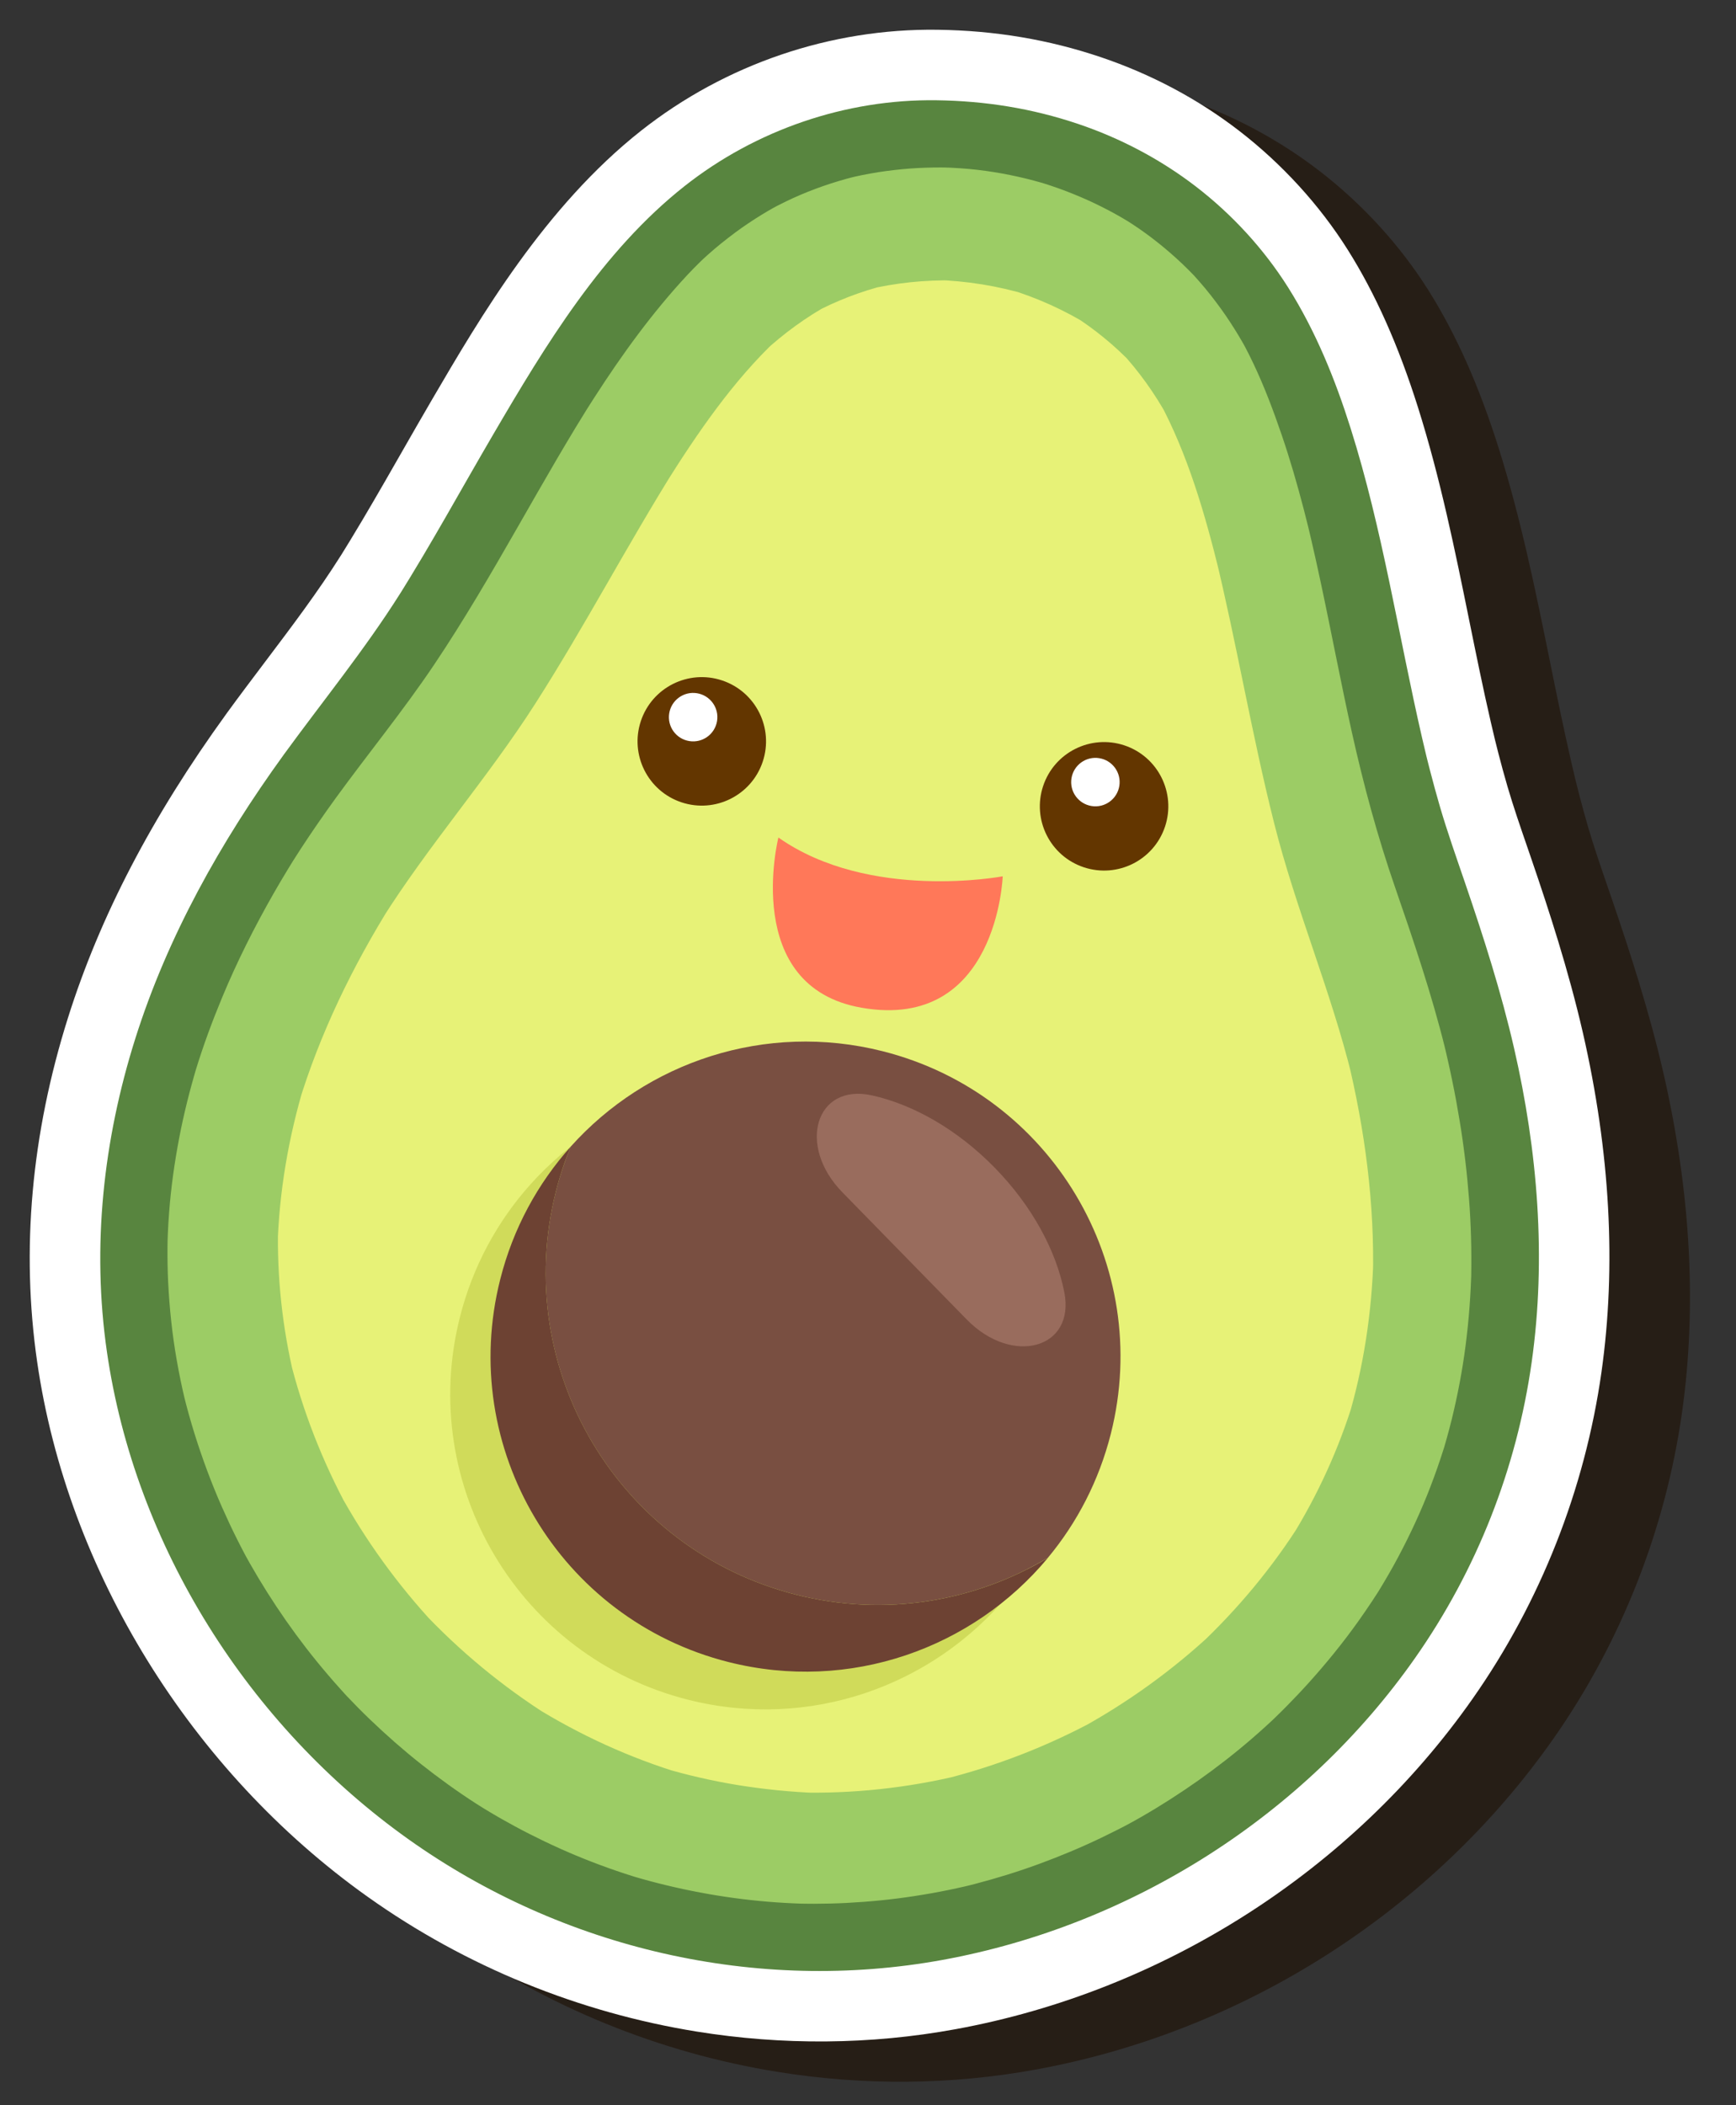 <?xml version="1.0" encoding="utf-8"?>
<!-- Generator: Adobe Illustrator 23.0.2, SVG Export Plug-In . SVG Version: 6.00 Build 0)  -->
<svg version="1.0" id="Calque_1" xmlns="http://www.w3.org/2000/svg" xmlns:xlink="http://www.w3.org/1999/xlink" x="0px" y="0px"
	 viewBox="0 0 58.416 70.834" enable-background="new 0 0 58.416 70.834" xml:space="preserve">
<rect x="0" y="0" width="58.416" height="70.834" fill="#333333" stroke="none"/>
<g>
	<g opacity="0.6">
		<path fill="#1E1004" d="M14.013,28.202c1.093-1.502,2.272-2.943,3.308-4.485c1.005-1.496,1.91-3.056,2.805-4.618
			c0.436-0.76,0.869-1.522,1.312-2.278c0.212-0.363,0.428-0.724,0.645-1.084c0.109-0.18,0.219-0.359,0.33-0.537
			c0.183-0.295-0.119,0.188,0.066-0.106c0.075-0.118,0.15-0.236,0.226-0.354c0.937-1.458,1.961-2.873,3.144-4.142
			c0.131-0.14,0.266-0.276,0.402-0.411c0.026-0.026,0.256-0.244,0.061-0.062c0.068-0.064,0.138-0.127,0.208-0.189
			c0.296-0.266,0.608-0.515,0.927-0.753c0.288-0.214,0.587-0.412,0.892-0.601c0.15-0.093,0.303-0.181,0.458-0.267
			c-0.248,0.138,0.012-0.005,0.053-0.027c0.103-0.054,0.208-0.105,0.312-0.156c0.647-0.314,1.325-0.562,2.017-0.756
			c0.083-0.023,0.166-0.045,0.249-0.066c-0.287,0.074-0.004,0.002,0.047-0.01c0.167-0.038,0.336-0.071,0.505-0.102
			c0.367-0.068,0.737-0.115,1.108-0.151c0.345-0.033,0.692-0.049,1.038-0.055c0.175-0.003,0.349-0.001,0.524,0.002
			C34.34,6.989,34.64,6.998,34.695,7c0.117,0.005,0.234,0.013,0.351,0.021c0.741,0.051,1.47,0.171,2.192,0.346
			c0.171,0.042,0.341,0.088,0.51,0.136c0.289,0.082-0.243-0.077,0.043,0.012c0.083,0.026,0.166,0.053,0.249,0.08
			c0.357,0.118,0.708,0.253,1.054,0.401c0.317,0.135,0.627,0.285,0.932,0.445c0.152,0.08,0.302,0.164,0.45,0.25
			c0.074,0.043,0.148,0.087,0.221,0.132c0.108,0.067,0.097,0.06-0.032-0.02c0.048,0.031,0.096,0.062,0.144,0.093
			c0.602,0.393,1.164,0.846,1.686,1.339c0.127,0.12,0.25,0.244,0.371,0.369c0.207,0.213-0.16-0.176,0.041,0.044
			c0.06,0.065,0.118,0.131,0.176,0.198c0.255,0.291,0.493,0.597,0.72,0.911c0.215,0.297,0.413,0.605,0.602,0.919
			c0.048,0.08,0.094,0.161,0.141,0.242c0.019,0.032,0.168,0.308,0.042,0.074c0.105,0.196,0.203,0.396,0.299,0.597
			c0.369,0.777,0.674,1.587,0.952,2.4c0.282,0.825,0.524,1.664,0.744,2.507c0.053,0.203,0.104,0.406,0.154,0.61
			c-0.058-0.236,0.024,0.101,0.029,0.121c0.024,0.102,0.048,0.204,0.072,0.307c0.104,0.444,0.201,0.889,0.297,1.334
			c0.367,1.71,0.689,3.43,1.068,5.137c0.393,1.766,0.862,3.503,1.454,5.213c0.618,1.787,1.226,3.58,1.682,5.417
			c-0.056-0.226,0.028,0.12,0.031,0.134c0.025,0.105,0.049,0.21,0.072,0.316c0.048,0.21,0.092,0.42,0.136,0.631
			c0.094,0.453,0.177,0.908,0.252,1.365c0.143,0.866,0.246,1.737,0.313,2.612c0.067,0.86,0.089,1.724,0.074,2.587
			c-0.006,0.342,0.008-0.236-0.004,0.106c-0.004,0.103-0.008,0.205-0.013,0.307c-0.01,0.205-0.023,0.409-0.038,0.613
			c-0.032,0.441-0.078,0.881-0.134,1.32c-0.108,0.842-0.268,1.677-0.47,2.502c-0.049,0.198-0.102,0.395-0.156,0.592
			c-0.027,0.099-0.056,0.197-0.084,0.295c-0.095,0.327,0.071-0.226-0.031,0.099c-0.133,0.425-0.282,0.845-0.441,1.261
			c-0.311,0.813-0.678,1.603-1.087,2.372c-0.2,0.377-0.415,0.746-0.637,1.111c-0.185,0.303,0.119-0.185-0.073,0.116
			c-0.058,0.092-0.118,0.182-0.178,0.273c-0.141,0.213-0.287,0.423-0.434,0.632c-0.518,0.731-1.085,1.428-1.684,2.094
			c-0.247,0.274-0.501,0.541-0.76,0.804c-0.129,0.131-0.261,0.26-0.393,0.388c-0.029,0.028-0.254,0.241-0.055,0.054
			c-0.089,0.084-0.18,0.166-0.271,0.249c-1.13,1.027-2.364,1.937-3.668,2.731c-0.156,0.095-0.314,0.187-0.472,0.279
			c-0.079,0.046-0.159,0.09-0.238,0.135c-0.036,0.02-0.306,0.168-0.064,0.037c-0.348,0.189-0.701,0.367-1.057,0.538
			c-0.685,0.329-1.387,0.621-2.099,0.883c-0.712,0.262-1.439,0.485-2.173,0.677c-0.088,0.023-0.176,0.045-0.265,0.067
			c0.274-0.068-0.025,0.005-0.068,0.015c-0.177,0.041-0.356,0.079-0.534,0.116c-0.387,0.08-0.776,0.148-1.166,0.208
			c-0.752,0.116-1.51,0.19-2.27,0.229c-0.366,0.019-0.732,0.027-1.098,0.028c-0.092,0-0.183-0.001-0.275-0.002
			c-0.049,0-0.361-0.007-0.062,0.001c-0.214-0.006-0.429-0.016-0.643-0.028c-1.531-0.086-3.058-0.338-4.539-0.733
			c-0.178-0.047-0.354-0.098-0.531-0.15c-0.299-0.088,0.238,0.074-0.059-0.019c-0.088-0.027-0.175-0.056-0.262-0.084
			c-0.377-0.123-0.751-0.258-1.121-0.401c-0.71-0.274-1.404-0.588-2.082-0.932c-0.325-0.165-0.645-0.339-0.962-0.519
			c-0.158-0.09-0.315-0.183-0.471-0.277c-0.078-0.047-0.156-0.095-0.233-0.142c0.248,0.153-0.091-0.059-0.135-0.087
			c-0.638-0.411-1.254-0.856-1.849-1.327c-0.596-0.471-1.167-0.974-1.715-1.499c-0.264-0.253-0.52-0.512-0.771-0.777
			c-0.212-0.223,0.158,0.171-0.05-0.054c-0.062-0.067-0.123-0.135-0.184-0.203c-0.143-0.158-0.283-0.319-0.421-0.481
			c-0.993-1.16-1.868-2.419-2.623-3.746c-0.045-0.08-0.09-0.16-0.134-0.241c-0.15-0.27,0.11,0.205-0.036-0.068
			c-0.087-0.162-0.17-0.326-0.253-0.491c-0.18-0.357-0.348-0.719-0.51-1.084c-0.362-0.82-0.673-1.662-0.939-2.518
			c-0.065-0.209-0.126-0.42-0.185-0.631C9.027,48.816,9,48.711,8.972,48.606c-0.004-0.015-0.09-0.361-0.035-0.133
			c-0.109-0.45-0.201-0.904-0.281-1.36c-0.15-0.857-0.242-1.724-0.286-2.593c-0.021-0.411-0.026-0.822-0.023-1.234
			c0-0.033,0.007-0.374,0-0.104c0.003-0.102,0.007-0.204,0.011-0.306c0.01-0.238,0.025-0.476,0.043-0.713
			c0.063-0.847,0.182-1.689,0.341-2.522c0.076-0.401,0.166-0.8,0.263-1.196c0.049-0.199,0.101-0.397,0.155-0.594
			c0.027-0.099,0.055-0.198,0.083-0.296c0.019-0.066,0.038-0.131,0.057-0.197c-0.039,0.128-0.039,0.127,0.001-0.003
			c0.253-0.825,0.553-1.635,0.884-2.432c0.5-1.205,1.088-2.372,1.734-3.504c0.16-0.28,0.325-0.558,0.493-0.834
			c0.02-0.033,0.244-0.394,0.128-0.21c0.096-0.153,0.194-0.305,0.293-0.457C13.21,29.334,13.606,28.764,14.013,28.202
			c0.364-0.502,0.345-1.19-0.155-1.603c-0.456-0.376-1.239-0.347-1.603,0.155c-2.115,2.92-3.906,6.105-4.994,9.554
			c-1.074,3.404-1.466,6.988-0.952,10.532c0.948,6.54,4.776,12.578,10.143,16.396c5.184,3.688,11.717,5.207,17.987,4.06
			c6.353-1.162,12.172-4.859,15.885-10.15c2.079-2.962,3.42-6.373,3.927-9.955c0.498-3.515,0.201-7.115-0.591-10.563
			c-0.434-1.891-1.023-3.732-1.65-5.566c-0.292-0.855-0.594-1.706-0.848-2.574c-0.116-0.397-0.224-0.796-0.328-1.196
			c-0.026-0.1-0.051-0.201-0.077-0.301c-0.006-0.023-0.088-0.356-0.03-0.116c-0.057-0.236-0.113-0.472-0.167-0.709
			c-0.798-3.468-1.327-7.001-2.401-10.401c-0.521-1.651-1.176-3.266-2.101-4.735c-0.817-1.297-1.886-2.459-3.1-3.394
			c-1.192-0.918-2.546-1.631-3.97-2.111c-1.556-0.524-3.122-0.773-4.762-0.796c-3.052-0.043-6.08,0.997-8.475,2.885
			c-2.769,2.184-4.682,5.348-6.439,8.351c-0.531,0.907-1.048,1.822-1.572,2.733c-0.261,0.454-0.524,0.906-0.791,1.357
			c-0.142,0.239-0.285,0.478-0.43,0.715c-0.072,0.119-0.145,0.237-0.218,0.355c-0.036,0.059-0.073,0.118-0.11,0.177
			c0.065-0.103,0.062-0.099-0.009,0.014c-1.196,1.896-2.611,3.629-3.929,5.44c-0.365,0.502-0.344,1.19,0.155,1.603
			C12.867,28.734,13.648,28.703,14.013,28.202z"/>
		<path fill="#1E1004" d="M26.156,69.708c-3.946-0.637-7.759-2.177-11.079-4.539C9.137,60.943,4.982,54.218,3.961,47.181
			c-0.547-3.773-0.198-7.671,1.038-11.586c1.079-3.419,2.824-6.766,5.335-10.232c0.003-0.004,0.006-0.008,0.009-0.013
			c0.419-0.576,0.849-1.145,1.278-1.714c0.92-1.218,1.789-2.37,2.557-3.587c0.008-0.013,0.017-0.026,0.025-0.039l0.291-0.473
			c0.14-0.23,0.279-0.46,0.416-0.692c0.261-0.441,0.519-0.884,0.775-1.329l0.523-0.912c0.351-0.613,0.702-1.227,1.059-1.837
			c1.596-2.728,3.783-6.464,7.017-9.015c2.839-2.239,6.382-3.444,9.976-3.395c1.935,0.027,3.73,0.329,5.486,0.92
			c1.701,0.574,3.27,1.408,4.661,2.48c1.443,1.113,2.709,2.499,3.659,4.009c0.927,1.473,1.698,3.202,2.356,5.284
			c0.756,2.394,1.251,4.829,1.729,7.184c0.228,1.122,0.463,2.281,0.721,3.399c0.05,0.216,0.1,0.431,0.152,0.645
			c0.004,0.015,0.007,0.03,0.012,0.045l0.094,0.374c0.097,0.374,0.198,0.748,0.307,1.12c0.197,0.673,0.426,1.337,0.668,2.04
			l0.15,0.437c0.579,1.694,1.236,3.708,1.718,5.802c0.921,4.014,1.132,7.859,0.627,11.427c-0.558,3.942-2.056,7.74-4.335,10.986
			c-4.062,5.788-10.404,9.841-17.4,11.12C31.984,70.157,29.034,70.173,26.156,69.708z M24.739,62.229
			c0.153,0.045,0.304,0.088,0.455,0.128c1.358,0.362,2.725,0.582,4.063,0.657c0.159,0.009,0.317,0.017,0.474,0.022
			c0.02,0,0.039,0,0.06,0.001l0.308,0.003c0.328-0.001,0.654-0.008,0.981-0.025c0.705-0.037,1.389-0.106,2.032-0.205
			c0.35-0.054,0.699-0.115,1.047-0.187c0.157-0.033,0.319-0.067,0.48-0.104c0.029-0.007,0.058-0.014,0.087-0.02l0.182-0.046
			c0.683-0.179,1.341-0.383,1.952-0.608c0.664-0.244,1.301-0.512,1.892-0.796c0.294-0.141,0.585-0.287,0.873-0.441
			c0.018-0.011,0.037-0.021,0.056-0.032l0.266-0.15c0.146-0.084,0.289-0.168,0.43-0.254c1.201-0.731,2.314-1.559,3.305-2.46
			l0.201-0.184c0.011-0.012,0.023-0.023,0.035-0.034c0.152-0.147,0.272-0.263,0.388-0.381c0.235-0.238,0.465-0.478,0.687-0.725
			c0.562-0.626,1.071-1.259,1.511-1.88c0.132-0.187,0.264-0.375,0.391-0.567l0.163-0.25c0.01-0.015,0.02-0.03,0.029-0.045
			c0.005-0.008,0.009-0.015,0.014-0.023c0.197-0.324,0.388-0.652,0.566-0.988c0.38-0.715,0.705-1.424,0.966-2.106
			c0.141-0.368,0.274-0.741,0.392-1.118c0.005-0.017,0.011-0.033,0.016-0.05c0-0.002,0.001-0.005,0.002-0.007l0.076-0.266
			c0.046-0.17,0.094-0.347,0.138-0.525c0.187-0.761,0.328-1.514,0.421-2.236c0.05-0.395,0.093-0.791,0.121-1.189
			c0.012-0.181,0.025-0.367,0.034-0.554l0.013-0.285c0-0.011,0.001-0.022,0.001-0.034c0-0.009,0-0.018,0-0.027
			c0.015-0.801-0.008-1.596-0.067-2.362c-0.063-0.818-0.16-1.628-0.288-2.408c-0.07-0.424-0.146-0.846-0.234-1.266
			c-0.042-0.205-0.084-0.4-0.127-0.594l-0.068-0.295c-0.01-0.041-0.019-0.081-0.028-0.121c-0.427-1.716-1.009-3.438-1.618-5.197
			c-0.585-1.694-1.085-3.485-1.527-5.474c-0.216-0.972-0.414-1.949-0.611-2.925c-0.151-0.744-0.302-1.488-0.461-2.23
			c-0.093-0.432-0.187-0.863-0.287-1.293l-0.09-0.38c-0.004-0.018-0.009-0.036-0.013-0.054l-0.008-0.03
			c-0.042-0.171-0.085-0.342-0.13-0.513c-0.232-0.89-0.46-1.655-0.693-2.339c-0.306-0.893-0.568-1.557-0.85-2.151
			c-0.066-0.138-0.134-0.277-0.205-0.414c-0.006-0.011-0.012-0.023-0.019-0.035l-0.154-0.269c-0.169-0.282-0.329-0.527-0.485-0.742
			c-0.205-0.285-0.396-0.526-0.583-0.739l-0.143-0.162c-0.097-0.1-0.193-0.197-0.292-0.29c-0.437-0.414-0.892-0.776-1.352-1.076
			l-0.229-0.141c-0.112-0.065-0.235-0.134-0.361-0.2c-0.245-0.128-0.498-0.252-0.757-0.361c-0.313-0.134-0.596-0.241-0.868-0.331
			l-0.186-0.06c-0.003-0.001-0.005-0.001-0.008-0.002c-0.142-0.04-0.285-0.079-0.428-0.114c-0.619-0.15-1.206-0.244-1.795-0.285
			l-0.356-0.02c-0.022-0.001-0.044-0.002-0.066-0.003c-0.098-0.001-0.196-0.001-0.294,0c-0.283,0.005-0.568,0.017-0.852,0.045
			c-0.336,0.032-0.631,0.072-0.903,0.122c-0.137,0.025-0.272,0.052-0.408,0.082l-0.185,0.047c-0.583,0.163-1.129,0.367-1.622,0.606
			c-0.082,0.04-0.165,0.08-0.246,0.123l-0.063,0.034c-0.014,0.008-0.029,0.015-0.043,0.023c-0.087,0.049-0.173,0.1-0.259,0.152
			c-0.275,0.169-0.511,0.328-0.724,0.487c-0.286,0.212-0.534,0.414-0.758,0.614l-0.114,0.103c-0.012,0.012-0.025,0.025-0.038,0.037
			c-0.147,0.144-0.259,0.257-0.368,0.373c-0.962,1.032-1.878,2.241-2.884,3.807l-0.216,0.339c-0.01,0.017-0.021,0.033-0.032,0.05
			c-0.008,0.013-0.016,0.026-0.024,0.038l-0.317,0.517c-0.212,0.35-0.421,0.701-0.627,1.054c-0.369,0.631-0.733,1.266-1.096,1.902
			l-0.204,0.357c-0.931,1.625-1.853,3.212-2.895,4.762c-0.685,1.02-1.42,1.986-2.131,2.921c-0.412,0.542-0.825,1.084-1.225,1.634
			c-0.414,0.571-0.777,1.099-1.11,1.613c-0.084,0.131-0.169,0.262-0.253,0.395l0,0c-0.007,0.011-0.014,0.022-0.02,0.032l0,0
			c-0.017,0.029-0.035,0.059-0.053,0.089l-0.058,0.094c-0.156,0.257-0.311,0.517-0.461,0.779c-0.641,1.124-1.165,2.183-1.603,3.236
			c-0.322,0.776-0.585,1.497-0.803,2.206l-0.125,0.438c-0.047,0.174-0.094,0.352-0.138,0.531c-0.088,0.359-0.168,0.717-0.237,1.078
			c-0.15,0.786-0.252,1.544-0.305,2.255c-0.016,0.21-0.03,0.423-0.039,0.636l-0.008,0.21c0,0.022,0,0.045-0.001,0.068
			c-0.004,0.417,0.001,0.782,0.019,1.146c0.041,0.803,0.125,1.578,0.253,2.304c0.069,0.391,0.146,0.78,0.239,1.167l0,0
			c0.003,0.013,0.006,0.026,0.009,0.04c0.011,0.039,0.022,0.079,0.032,0.12l0.068,0.25c0.054,0.192,0.108,0.38,0.166,0.568
			c0.246,0.793,0.53,1.554,0.844,2.264c0.145,0.329,0.297,0.655,0.458,0.975c0.075,0.15,0.15,0.296,0.228,0.442
			c0.007,0.014,0.014,0.027,0.021,0.04l0.12,0.215c0.691,1.215,1.486,2.351,2.361,3.374c0.124,0.144,0.25,0.29,0.379,0.432
			l0.167,0.183c0.009,0.01,0.018,0.02,0.027,0.03c0.226,0.238,0.456,0.472,0.693,0.698c0.516,0.494,1.035,0.948,1.544,1.35
			c0.558,0.441,1.118,0.843,1.663,1.194l0.086,0.054c0.023,0.014,0.045,0.029,0.068,0.044l0.149,0.091
			c0.142,0.085,0.282,0.169,0.424,0.249c0.285,0.162,0.572,0.319,0.863,0.466c0.635,0.321,1.262,0.602,1.864,0.835
			c0.331,0.128,0.664,0.249,1.001,0.358l0.229,0.074C24.712,62.22,24.725,62.224,24.739,62.229z M47.046,53.716
			c-0.043,0.073-0.081,0.149-0.115,0.225C46.965,53.866,47.004,53.791,47.046,53.716z M51.232,36.666l-2.192,0.547
			c0.293,1.138,1.468,1.884,2.66,1.689c-0.1-0.575-0.217-1.156-0.352-1.743C51.311,36.994,51.272,36.83,51.232,36.666z"/>
		<path fill="#1E1004" d="M27.112,63.953C27.112,63.953,27.112,63.953,27.112,63.953l0.086,0.013l0.077,0.013
			c3.494,0.564,7.153,0.173,10.582-1.131c3.385-1.287,6.416-3.409,8.764-6.136c2.645-3.071,4.227-6.644,4.701-10.618
			c0.431-3.613-0.04-7.605-1.399-11.866c-0.353-1.107-0.74-2.229-1.075-3.193c-0.829-2.385-1.341-4.909-1.836-7.35
			c-0.607-2.994-1.235-6.09-2.447-8.848c-0.794-1.807-1.945-3.283-3.422-4.387c-1.405-1.05-3.079-1.75-4.977-2.079
			c-1.905-0.284-3.714-0.147-5.378,0.408c-1.749,0.583-3.306,1.622-4.628,3.088c-2.018,2.237-3.588,4.978-5.106,7.629
			c-1.238,2.161-2.518,4.396-4.055,6.399c-0.622,0.81-1.342,1.753-2.025,2.692c-2.63,3.617-4.333,7.258-5.061,10.823
			c-0.801,3.922-0.423,7.81,1.122,11.558c1.372,3.327,3.581,6.295,6.389,8.581C20.267,61.867,23.618,63.389,27.112,63.953z"/>
		<path fill="#1E1004" d="M26.702,66.493c6.818,1.1,13.986-0.964,19.213-5.476c2.706-2.336,4.941-5.21,6.345-8.513
			c1.415-3.33,1.911-6.923,1.747-10.521c-0.121-2.658-0.679-5.286-1.423-7.834c-0.361-1.237-0.786-2.455-1.207-3.673
			c-0.423-1.222-0.789-2.457-1.097-3.714c0.053,0.216,0.105,0.432,0.158,0.648c-0.854-3.517-1.38-7.108-2.415-10.582
			c-0.52-1.746-1.197-3.43-2.153-4.986c-0.875-1.424-2.096-2.705-3.473-3.651c-1.68-1.153-3.519-1.902-5.517-2.304
			c-1.01-0.203-2.068-0.23-3.093-0.217c-0.799,0.01-1.595,0.112-2.373,0.293c-0.935,0.217-1.838,0.472-2.708,0.88
			c-0.844,0.396-1.666,0.87-2.413,1.429c-1.439,1.077-2.632,2.461-3.689,3.904c-2.261,3.087-3.951,6.54-5.973,9.778
			c0.118-0.188,0.236-0.377,0.354-0.565c-0.929,1.481-1.974,2.861-3.026,4.254c-1.202,1.593-2.332,3.227-3.336,4.953
			c-1.723,2.96-2.982,6.269-3.466,9.668c-0.513,3.605-0.099,7.276,1.12,10.701c0.586,1.647,1.394,3.222,2.315,4.706
			c0.917,1.476,2.025,2.791,3.223,4.045C17.209,63.274,21.851,65.697,26.702,66.493c1.384,0.227,2.727-0.748,2.95-2.13
			c0.224-1.387-0.746-2.723-2.13-2.95c-0.851-0.14-1.69-0.333-2.516-0.578c0.22,0.067,0.44,0.133,0.661,0.2
			c-1.766-0.534-3.449-1.304-5.015-2.279c0.188,0.118,0.377,0.236,0.565,0.354c-1.588-0.999-3.039-2.2-4.323-3.568
			c0.15,0.16,0.3,0.32,0.45,0.48c-1.259-1.353-2.346-2.856-3.233-4.478c0.105,0.193,0.209,0.385,0.314,0.578
			c-0.868-1.604-1.537-3.309-1.972-5.081c0.053,0.216,0.105,0.432,0.158,0.648c-0.399-1.66-0.583-3.361-0.543-5.068
			c-0.006,0.23-0.012,0.46-0.018,0.69c0.052-1.853,0.368-3.682,0.9-5.456c-0.067,0.22-0.133,0.44-0.2,0.661
			c0.728-2.394,1.828-4.655,3.153-6.774c-0.118,0.188-0.236,0.377-0.354,0.565c1.591-2.527,3.573-4.772,5.181-7.287
			c1.662-2.6,3.092-5.335,4.728-7.949c-0.118,0.188-0.236,0.377-0.354,0.565c1.087-1.729,2.273-3.464,3.766-4.871
			c-0.16,0.15-0.32,0.3-0.48,0.45c0.689-0.639,1.446-1.192,2.271-1.642c-0.193,0.105-0.385,0.209-0.578,0.314
			c0.775-0.414,1.593-0.727,2.445-0.941c-0.216,0.053-0.432,0.105-0.648,0.158c0.97-0.234,1.96-0.333,2.957-0.313
			c-0.23-0.006-0.46-0.012-0.69-0.018c1.084,0.03,2.141,0.201,3.179,0.513c-0.22-0.067-0.44-0.133-0.661-0.2
			c0.952,0.295,1.861,0.7,2.708,1.228c-0.188-0.118-0.377-0.236-0.565-0.354c0.741,0.471,1.419,1.026,2.024,1.662
			c-0.15-0.16-0.3-0.32-0.45-0.48c0.642,0.687,1.187,1.45,1.639,2.273c-0.105-0.193-0.209-0.385-0.314-0.578
			c0.975,1.806,1.555,3.825,2.043,5.809c-0.053-0.216-0.105-0.432-0.158-0.648c0.731,2.996,1.235,6.041,1.988,9.033
			c0.728,2.895,1.91,5.648,2.625,8.547c-0.053-0.216-0.105-0.432-0.158-0.648c0.591,2.428,0.924,4.92,0.862,7.421
			c0.006-0.23,0.012-0.46,0.018-0.69c-0.053,1.852-0.329,3.687-0.862,5.462c0.067-0.22,0.133-0.44,0.2-0.661
			c-0.499,1.633-1.209,3.189-2.11,4.64c0.118-0.188,0.236-0.377,0.354-0.565c-0.97,1.545-2.142,2.954-3.471,4.203
			c0.16-0.15,0.32-0.3,0.48-0.45c-1.352,1.261-2.856,2.346-4.477,3.234c0.193-0.105,0.385-0.209,0.578-0.314
			c-1.649,0.895-3.404,1.578-5.226,2.027c0.216-0.053,0.432-0.105,0.648-0.158c-1.793,0.433-3.632,0.634-5.477,0.585
			c0.23,0.006,0.46,0.012,0.69,0.018c-0.918-0.029-1.827-0.123-2.733-0.269c-1.385-0.223-2.726,0.745-2.95,2.13
			C24.348,64.928,25.317,66.269,26.702,66.493z"/>
		<path fill="#1E1004" d="M14.013,28.202c1.093-1.502,2.272-2.943,3.308-4.485c1.005-1.496,1.91-3.056,2.805-4.618
			c0.436-0.76,0.869-1.522,1.312-2.278c0.212-0.363,0.428-0.724,0.645-1.084c0.109-0.18,0.219-0.359,0.33-0.537
			c0.183-0.295-0.119,0.188,0.066-0.106c0.075-0.118,0.15-0.236,0.226-0.354c0.937-1.458,1.961-2.873,3.144-4.142
			c0.131-0.14,0.266-0.276,0.402-0.411c0.026-0.026,0.256-0.244,0.061-0.062c0.068-0.064,0.138-0.127,0.208-0.189
			c0.296-0.266,0.608-0.515,0.927-0.753c0.288-0.214,0.587-0.412,0.892-0.601c0.15-0.093,0.303-0.181,0.458-0.267
			c-0.248,0.138,0.012-0.005,0.053-0.027c0.103-0.054,0.208-0.105,0.312-0.156c0.647-0.314,1.325-0.562,2.017-0.756
			c0.083-0.023,0.166-0.045,0.249-0.066c-0.287,0.074-0.004,0.002,0.047-0.01c0.167-0.038,0.336-0.071,0.505-0.102
			c0.367-0.068,0.737-0.115,1.108-0.151c0.345-0.033,0.692-0.049,1.038-0.055c0.175-0.003,0.349-0.001,0.524,0.002
			C34.34,6.989,34.64,6.998,34.695,7c0.117,0.005,0.234,0.013,0.351,0.021c0.741,0.051,1.47,0.171,2.192,0.346
			c0.171,0.042,0.341,0.088,0.51,0.136c0.289,0.082-0.243-0.077,0.043,0.012c0.083,0.026,0.166,0.053,0.249,0.08
			c0.357,0.118,0.708,0.253,1.054,0.401c0.317,0.135,0.627,0.285,0.932,0.445c0.152,0.08,0.302,0.164,0.45,0.25
			c0.074,0.043,0.148,0.087,0.221,0.132c0.108,0.067,0.097,0.06-0.032-0.02c0.048,0.031,0.096,0.062,0.144,0.093
			c0.602,0.393,1.164,0.846,1.686,1.339c0.127,0.12,0.25,0.244,0.371,0.369c0.207,0.213-0.16-0.176,0.041,0.044
			c0.06,0.065,0.118,0.131,0.176,0.198c0.255,0.291,0.493,0.597,0.72,0.911c0.215,0.297,0.413,0.605,0.602,0.919
			c0.048,0.08,0.094,0.161,0.141,0.242c0.019,0.032,0.168,0.308,0.042,0.074c0.105,0.196,0.203,0.396,0.299,0.597
			c0.369,0.777,0.674,1.587,0.952,2.4c0.282,0.825,0.524,1.664,0.744,2.507c0.053,0.203,0.104,0.406,0.154,0.61
			c-0.058-0.236,0.024,0.101,0.029,0.121c0.024,0.102,0.048,0.204,0.072,0.307c0.104,0.444,0.201,0.889,0.297,1.334
			c0.367,1.71,0.689,3.43,1.068,5.137c0.393,1.766,0.862,3.503,1.454,5.213c0.618,1.787,1.226,3.58,1.682,5.417
			c-0.056-0.226,0.028,0.12,0.031,0.134c0.025,0.105,0.049,0.21,0.072,0.316c0.048,0.21,0.092,0.42,0.136,0.631
			c0.094,0.453,0.177,0.908,0.252,1.365c0.143,0.866,0.246,1.737,0.313,2.612c0.067,0.86,0.089,1.724,0.074,2.587
			c-0.006,0.342,0.008-0.236-0.004,0.106c-0.004,0.103-0.008,0.205-0.013,0.307c-0.01,0.205-0.023,0.409-0.038,0.613
			c-0.032,0.441-0.078,0.881-0.134,1.32c-0.108,0.842-0.268,1.677-0.47,2.502c-0.049,0.198-0.102,0.395-0.156,0.592
			c-0.027,0.099-0.056,0.197-0.084,0.295c-0.095,0.327,0.071-0.226-0.031,0.099c-0.133,0.425-0.282,0.845-0.441,1.261
			c-0.311,0.813-0.678,1.603-1.087,2.372c-0.2,0.377-0.415,0.746-0.637,1.111c-0.185,0.303,0.119-0.185-0.073,0.116
			c-0.058,0.092-0.118,0.182-0.178,0.273c-0.141,0.213-0.287,0.423-0.434,0.632c-0.518,0.731-1.085,1.428-1.684,2.094
			c-0.247,0.274-0.501,0.541-0.76,0.804c-0.129,0.131-0.261,0.26-0.393,0.388c-0.029,0.028-0.254,0.241-0.055,0.054
			c-0.089,0.084-0.18,0.166-0.271,0.249c-1.13,1.027-2.364,1.937-3.668,2.731c-0.156,0.095-0.314,0.187-0.472,0.279
			c-0.079,0.046-0.159,0.09-0.238,0.135c-0.036,0.02-0.306,0.168-0.064,0.037c-0.348,0.189-0.701,0.367-1.057,0.538
			c-0.685,0.329-1.387,0.621-2.099,0.883c-0.712,0.262-1.439,0.485-2.173,0.677c-0.088,0.023-0.176,0.045-0.265,0.067
			c0.274-0.068-0.025,0.005-0.068,0.015c-0.177,0.041-0.356,0.079-0.534,0.116c-0.387,0.08-0.776,0.148-1.166,0.208
			c-0.752,0.116-1.51,0.19-2.27,0.229c-0.366,0.019-0.732,0.027-1.098,0.028c-0.092,0-0.183-0.001-0.275-0.002
			c-0.049,0-0.361-0.007-0.062,0.001c-0.214-0.006-0.429-0.016-0.643-0.028c-1.531-0.086-3.058-0.338-4.539-0.733
			c-0.178-0.047-0.354-0.098-0.531-0.15c-0.299-0.088,0.238,0.074-0.059-0.019c-0.088-0.027-0.175-0.056-0.262-0.084
			c-0.377-0.123-0.751-0.258-1.121-0.401c-0.71-0.274-1.404-0.588-2.082-0.932c-0.325-0.165-0.645-0.339-0.962-0.519
			c-0.158-0.09-0.315-0.183-0.471-0.277c-0.078-0.047-0.156-0.095-0.233-0.142c0.248,0.153-0.091-0.059-0.135-0.087
			c-0.638-0.411-1.254-0.856-1.849-1.327c-0.596-0.471-1.167-0.974-1.715-1.499c-0.264-0.253-0.52-0.512-0.771-0.777
			c-0.212-0.223,0.158,0.171-0.05-0.054c-0.062-0.067-0.123-0.135-0.184-0.203c-0.143-0.158-0.283-0.319-0.421-0.481
			c-0.993-1.16-1.868-2.419-2.623-3.746c-0.045-0.08-0.09-0.16-0.134-0.241c-0.15-0.27,0.11,0.205-0.036-0.068
			c-0.087-0.162-0.17-0.326-0.253-0.491c-0.18-0.357-0.348-0.719-0.51-1.084c-0.362-0.82-0.673-1.662-0.939-2.518
			c-0.065-0.209-0.126-0.42-0.185-0.631C9.027,48.816,9,48.711,8.972,48.606c-0.004-0.015-0.09-0.361-0.035-0.133
			c-0.109-0.45-0.201-0.904-0.281-1.36c-0.15-0.857-0.242-1.724-0.286-2.593c-0.021-0.411-0.026-0.822-0.023-1.234
			c0-0.033,0.007-0.374,0-0.104c0.003-0.102,0.007-0.204,0.011-0.306c0.01-0.238,0.025-0.476,0.043-0.713
			c0.063-0.847,0.182-1.689,0.341-2.522c0.076-0.401,0.166-0.8,0.263-1.196c0.049-0.199,0.101-0.397,0.155-0.594
			c0.027-0.099,0.055-0.198,0.083-0.296c0.019-0.066,0.038-0.131,0.057-0.197c-0.039,0.128-0.039,0.127,0.001-0.003
			c0.253-0.825,0.553-1.635,0.884-2.432c0.5-1.205,1.088-2.372,1.734-3.504c0.16-0.28,0.325-0.558,0.493-0.834
			c0.02-0.033,0.244-0.394,0.128-0.21c0.096-0.153,0.194-0.305,0.293-0.457C13.21,29.334,13.606,28.764,14.013,28.202
			c0.364-0.502,0.345-1.19-0.155-1.603c-0.456-0.376-1.239-0.347-1.603,0.155c-2.115,2.92-3.906,6.105-4.994,9.554
			c-1.074,3.404-1.466,6.988-0.952,10.532c0.948,6.54,4.776,12.578,10.143,16.396c5.184,3.688,11.717,5.207,17.987,4.06
			c6.353-1.162,12.172-4.859,15.885-10.15c2.079-2.962,3.42-6.373,3.927-9.955c0.498-3.515,0.201-7.115-0.591-10.563
			c-0.434-1.891-1.023-3.732-1.65-5.566c-0.292-0.855-0.594-1.706-0.848-2.574c-0.116-0.397-0.224-0.796-0.328-1.196
			c-0.026-0.1-0.051-0.201-0.077-0.301c-0.006-0.023-0.088-0.356-0.03-0.116c-0.057-0.236-0.113-0.472-0.167-0.709
			c-0.798-3.468-1.327-7.001-2.401-10.401c-0.521-1.651-1.176-3.266-2.101-4.735c-0.817-1.297-1.886-2.459-3.1-3.394
			c-1.192-0.918-2.546-1.631-3.97-2.111c-1.556-0.524-3.122-0.773-4.762-0.796c-3.052-0.043-6.08,0.997-8.475,2.885
			c-2.769,2.184-4.682,5.348-6.439,8.351c-0.531,0.907-1.048,1.822-1.572,2.733c-0.261,0.454-0.524,0.906-0.791,1.357
			c-0.142,0.239-0.285,0.478-0.43,0.715c-0.072,0.119-0.145,0.237-0.218,0.355c-0.036,0.059-0.073,0.118-0.11,0.177
			c0.065-0.103,0.062-0.099-0.009,0.014c-1.196,1.896-2.611,3.629-3.929,5.44c-0.365,0.502-0.344,1.19,0.155,1.603
			C12.867,28.734,13.648,28.703,14.013,28.202z"/>
		<path fill="#1E1004" d="M20.559,41.207c2.545-2.843,6.544-4.212,10.5-3.212c5.674,1.434,9.112,7.197,7.677,12.872
			c-0.401,1.584-1.139,2.994-2.118,4.172c-2.528,3.041-6.664,4.539-10.754,3.505c-5.674-1.434-9.112-7.197-7.677-12.872
			C18.622,43.954,19.453,42.441,20.559,41.207z"/>
		<path fill="#1E1004" d="M21.914,39.937c-0.199,0.485-0.366,0.989-0.498,1.511c-1.511,5.979,2.111,12.052,8.09,13.564
			c2.994,0.757,6.011,0.227,8.468-1.242c-2.528,3.041-6.664,4.539-10.754,3.505c-5.674-1.434-9.112-7.197-7.677-12.872
			C19.976,42.684,20.808,41.172,21.914,39.937z"/>
		<path fill="#1E1004" d="M29.505,55.011c-5.979-1.511-9.601-7.584-8.09-13.564c0.132-0.522,0.3-1.026,0.498-1.511
			c2.545-2.843,6.544-4.212,10.5-3.212c5.674,1.434,9.112,7.197,7.677,12.872c-0.401,1.584-1.139,2.994-2.118,4.172
			C35.516,55.238,32.499,55.768,29.505,55.011z"/>
		<path fill="#1E1004" d="M36.184,40.644c1.266,1.295,2.069,2.802,2.341,4.189c0.373,1.9-1.747,2.489-3.285,0.916l-4.182-4.277
			c-1.538-1.573-0.901-3.679,0.99-3.263C33.429,38.513,34.918,39.349,36.184,40.644z"/>
		<path fill="#1E1004" d="M28.377,26.981c-0.377,1.133-1.6,1.745-2.733,1.369c-1.133-0.377-1.745-1.6-1.369-2.733
			c0.376-1.133,1.6-1.746,2.733-1.369C28.141,24.625,28.754,25.849,28.377,26.981z"/>
		<path fill="#1E1004" d="M26.84,25.615c-0.072,0.444-0.49,0.747-0.935,0.675c-0.445-0.072-0.747-0.49-0.675-0.935
			c0.072-0.444,0.49-0.747,0.935-0.675C26.609,24.752,26.912,25.17,26.84,25.615z"/>
		<path fill="#1E1004" d="M41.914,29.166c-0.377,1.133-1.6,1.745-2.733,1.369c-1.133-0.377-1.745-1.6-1.369-2.733
			c0.376-1.133,1.6-1.746,2.733-1.369C41.677,26.81,42.29,28.033,41.914,29.166z"/>
		<path fill="#1E1004" d="M40.376,27.799c-0.072,0.444-0.49,0.747-0.935,0.675c-0.445-0.072-0.747-0.49-0.675-0.935
			c0.072-0.444,0.49-0.747,0.935-0.675C40.146,26.937,40.448,27.355,40.376,27.799z"/>
		<path fill="#1E1004" d="M28.904,29.535c0,0-1.266,5.024,2.806,5.728c4.564,0.789,4.742-4.423,4.742-4.423
			S31.966,31.691,28.904,29.535z"/>
	</g>
	<g>
		<g>
			<g>
				<g>
					<path fill="#FFFFFF" d="M11.302,26.846c1.093-1.502,2.272-2.943,3.308-4.485c1.005-1.496,1.91-3.056,2.805-4.618
						c0.436-0.76,0.869-1.522,1.312-2.278c0.212-0.363,0.428-0.724,0.645-1.084c0.109-0.18,0.219-0.359,0.33-0.537
						c0.183-0.295-0.119,0.188,0.066-0.106c0.075-0.118,0.15-0.236,0.226-0.354c0.937-1.458,1.961-2.873,3.144-4.142
						c0.131-0.14,0.266-0.276,0.402-0.411c0.026-0.026,0.256-0.244,0.061-0.062c0.068-0.064,0.138-0.127,0.208-0.189
						c0.296-0.266,0.608-0.515,0.927-0.753c0.288-0.214,0.587-0.412,0.892-0.601c0.15-0.093,0.303-0.181,0.458-0.267
						c-0.248,0.138,0.012-0.005,0.053-0.027c0.103-0.054,0.208-0.105,0.312-0.156c0.647-0.314,1.325-0.562,2.017-0.756
						c0.083-0.023,0.166-0.045,0.249-0.066c-0.287,0.074-0.004,0.002,0.047-0.01c0.167-0.038,0.336-0.071,0.505-0.102
						c0.367-0.068,0.737-0.115,1.108-0.151c0.345-0.033,0.692-0.049,1.038-0.055c0.175-0.003,0.349-0.001,0.524,0.002
						c-0.31-0.006-0.01,0.002,0.045,0.004c0.117,0.005,0.234,0.013,0.351,0.021c0.741,0.051,1.47,0.171,2.192,0.346
						c0.171,0.042,0.341,0.088,0.51,0.136c0.289,0.082-0.243-0.077,0.043,0.012c0.083,0.026,0.166,0.053,0.249,0.08
						c0.357,0.118,0.708,0.253,1.054,0.401c0.317,0.135,0.627,0.285,0.932,0.445c0.152,0.08,0.302,0.164,0.45,0.25
						c0.074,0.043,0.148,0.087,0.221,0.132c0.108,0.067,0.097,0.06-0.032-0.02c0.048,0.031,0.096,0.062,0.144,0.093
						c0.602,0.393,1.164,0.846,1.686,1.339c0.127,0.12,0.25,0.244,0.371,0.369c0.207,0.213-0.16-0.176,0.041,0.044
						c0.06,0.065,0.118,0.131,0.176,0.198c0.255,0.291,0.493,0.597,0.72,0.911c0.215,0.297,0.413,0.605,0.602,0.919
						c0.048,0.08,0.094,0.161,0.141,0.242c0.019,0.032,0.168,0.308,0.042,0.074c0.105,0.196,0.203,0.396,0.299,0.597
						c0.369,0.777,0.674,1.587,0.952,2.4c0.282,0.825,0.524,1.664,0.744,2.507c0.053,0.203,0.104,0.406,0.154,0.61
						c-0.058-0.236,0.024,0.101,0.029,0.121c0.024,0.102,0.048,0.204,0.072,0.307c0.104,0.444,0.201,0.889,0.297,1.334
						c0.367,1.71,0.689,3.43,1.068,5.137c0.393,1.766,0.862,3.503,1.454,5.213c0.618,1.787,1.226,3.58,1.682,5.417
						c-0.056-0.226,0.028,0.12,0.031,0.134c0.025,0.105,0.049,0.21,0.072,0.316c0.048,0.21,0.092,0.42,0.136,0.631
						c0.094,0.453,0.177,0.908,0.252,1.365c0.143,0.866,0.246,1.737,0.313,2.612c0.067,0.86,0.089,1.724,0.074,2.587
						c-0.006,0.342,0.008-0.236-0.004,0.106c-0.004,0.103-0.008,0.205-0.013,0.307c-0.01,0.205-0.023,0.409-0.038,0.613
						c-0.032,0.441-0.078,0.881-0.134,1.32c-0.108,0.842-0.268,1.677-0.47,2.502c-0.049,0.198-0.102,0.395-0.156,0.592
						c-0.027,0.099-0.056,0.197-0.084,0.295c-0.095,0.327,0.071-0.226-0.031,0.099c-0.133,0.425-0.282,0.845-0.441,1.261
						c-0.311,0.813-0.678,1.603-1.087,2.372c-0.2,0.377-0.415,0.746-0.637,1.111c-0.185,0.303,0.119-0.185-0.073,0.116
						c-0.058,0.092-0.118,0.182-0.178,0.273c-0.141,0.213-0.287,0.423-0.434,0.632c-0.518,0.731-1.085,1.428-1.684,2.094
						c-0.247,0.274-0.501,0.541-0.76,0.804c-0.129,0.131-0.261,0.26-0.393,0.388c-0.029,0.028-0.254,0.241-0.055,0.054
						c-0.089,0.084-0.18,0.166-0.271,0.249c-1.13,1.027-2.364,1.937-3.668,2.731c-0.156,0.095-0.314,0.187-0.472,0.279
						c-0.079,0.046-0.159,0.09-0.238,0.135c-0.036,0.02-0.306,0.168-0.064,0.037c-0.348,0.189-0.701,0.367-1.057,0.538
						c-0.685,0.329-1.387,0.621-2.099,0.883c-0.712,0.262-1.439,0.485-2.173,0.677c-0.088,0.023-0.176,0.045-0.265,0.067
						c0.274-0.068-0.025,0.005-0.068,0.015c-0.177,0.041-0.356,0.079-0.534,0.116c-0.387,0.08-0.776,0.148-1.166,0.208
						c-0.752,0.116-1.51,0.19-2.27,0.229c-0.366,0.019-0.732,0.027-1.098,0.028c-0.092,0-0.183-0.001-0.275-0.002
						c-0.049,0-0.361-0.007-0.062,0.001c-0.214-0.006-0.429-0.016-0.643-0.028c-1.531-0.086-3.058-0.338-4.539-0.733
						c-0.178-0.047-0.354-0.098-0.531-0.15c-0.299-0.088,0.238,0.074-0.059-0.019c-0.088-0.027-0.175-0.056-0.262-0.084
						c-0.377-0.123-0.751-0.258-1.121-0.401c-0.71-0.274-1.404-0.588-2.082-0.932c-0.325-0.165-0.645-0.339-0.962-0.519
						c-0.158-0.09-0.315-0.183-0.471-0.277c-0.078-0.047-0.156-0.095-0.233-0.142c0.248,0.153-0.091-0.059-0.135-0.087
						c-0.638-0.411-1.254-0.856-1.849-1.327c-0.596-0.471-1.167-0.974-1.715-1.499c-0.264-0.253-0.52-0.512-0.771-0.777
						c-0.212-0.223,0.158,0.171-0.05-0.054c-0.062-0.067-0.123-0.135-0.184-0.203c-0.143-0.158-0.283-0.319-0.421-0.481
						c-0.993-1.16-1.868-2.419-2.623-3.746c-0.045-0.08-0.09-0.16-0.134-0.241c-0.15-0.27,0.11,0.205-0.036-0.068
						c-0.087-0.162-0.17-0.326-0.253-0.491c-0.18-0.357-0.348-0.719-0.51-1.084c-0.362-0.82-0.673-1.662-0.939-2.518
						c-0.065-0.209-0.126-0.42-0.185-0.631c-0.029-0.105-0.057-0.21-0.085-0.315c-0.004-0.015-0.09-0.361-0.035-0.133
						c-0.109-0.45-0.201-0.904-0.281-1.36c-0.15-0.857-0.242-1.724-0.286-2.593c-0.021-0.411-0.026-0.822-0.023-1.234
						c0-0.033,0.007-0.374,0-0.104c0.003-0.102,0.007-0.204,0.011-0.306c0.01-0.238,0.025-0.476,0.043-0.713
						c0.063-0.847,0.182-1.689,0.341-2.522c0.076-0.401,0.166-0.8,0.263-1.196c0.049-0.199,0.101-0.397,0.155-0.594
						c0.027-0.099,0.055-0.198,0.083-0.296c0.019-0.066,0.038-0.131,0.057-0.197c-0.039,0.128-0.039,0.127,0.001-0.003
						c0.253-0.825,0.553-1.635,0.884-2.432c0.5-1.205,1.088-2.372,1.734-3.504c0.16-0.28,0.325-0.558,0.493-0.834
						c0.02-0.033,0.244-0.394,0.128-0.21c0.096-0.153,0.194-0.305,0.293-0.457C10.499,27.979,10.895,27.408,11.302,26.846
						c0.364-0.502,0.345-1.19-0.155-1.603c-0.456-0.376-1.239-0.347-1.603,0.155c-2.115,2.92-3.906,6.105-4.994,9.554
						c-1.074,3.404-1.466,6.988-0.952,10.532c0.948,6.54,4.776,12.578,10.143,16.396c5.184,3.688,11.717,5.207,17.987,4.06
						c6.353-1.162,12.172-4.859,15.885-10.15c2.079-2.962,3.42-6.373,3.927-9.955c0.498-3.515,0.201-7.115-0.591-10.563
						c-0.434-1.891-1.023-3.732-1.65-5.566c-0.292-0.855-0.594-1.706-0.848-2.574c-0.116-0.397-0.224-0.796-0.328-1.196
						c-0.026-0.1-0.051-0.201-0.077-0.301c-0.006-0.023-0.088-0.356-0.03-0.116c-0.057-0.236-0.113-0.472-0.167-0.709
						c-0.798-3.468-1.327-7.001-2.401-10.401c-0.521-1.651-1.176-3.266-2.101-4.735c-0.817-1.297-1.886-2.459-3.1-3.394
						c-1.192-0.918-2.546-1.631-3.97-2.111c-1.556-0.524-3.122-0.773-4.762-0.796c-3.052-0.043-6.08,0.997-8.475,2.885
						c-2.769,2.184-4.682,5.348-6.439,8.351c-0.531,0.907-1.048,1.822-1.572,2.733c-0.261,0.454-0.524,0.906-0.791,1.357
						c-0.142,0.239-0.285,0.478-0.43,0.715c-0.072,0.119-0.145,0.237-0.218,0.355c-0.036,0.059-0.073,0.118-0.11,0.177
						c0.065-0.103,0.062-0.099-0.009,0.014c-1.196,1.896-2.611,3.629-3.929,5.44C9.18,25.901,9.2,26.589,9.7,27.002
						C10.156,27.378,10.938,27.348,11.302,26.846z"/>
					<path fill="#FFFFFF" d="M23.445,68.353c-3.946-0.637-7.759-2.177-11.079-4.539C6.426,59.587,2.271,52.863,1.251,45.825
						c-0.547-3.773-0.198-7.671,1.038-11.586c1.079-3.419,2.824-6.766,5.335-10.232c0.003-0.004,0.006-0.008,0.009-0.013
						c0.419-0.576,0.849-1.145,1.278-1.714c0.92-1.218,1.789-2.37,2.557-3.587c0.008-0.013,0.017-0.026,0.025-0.039l0.291-0.473
						c0.14-0.23,0.279-0.46,0.416-0.692c0.261-0.441,0.519-0.884,0.775-1.329l0.523-0.912c0.351-0.613,0.702-1.227,1.059-1.837
						c1.596-2.728,3.783-6.464,7.017-9.015c2.839-2.239,6.382-3.444,9.976-3.395c1.935,0.027,3.73,0.329,5.486,0.92
						c1.701,0.574,3.27,1.408,4.661,2.48C43.14,5.514,44.405,6.9,45.355,8.41c0.927,1.473,1.698,3.202,2.356,5.284
						c0.756,2.394,1.251,4.829,1.729,7.184c0.228,1.122,0.463,2.281,0.721,3.399c0.05,0.216,0.1,0.431,0.152,0.645
						c0.004,0.015,0.007,0.03,0.012,0.045l0.094,0.374c0.097,0.374,0.198,0.748,0.307,1.12c0.197,0.673,0.426,1.337,0.668,2.04
						l0.15,0.437c0.579,1.694,1.236,3.708,1.718,5.802c0.921,4.014,1.132,7.859,0.627,11.427c-0.558,3.942-2.056,7.74-4.335,10.986
						c-4.062,5.788-10.404,9.841-17.4,11.12C29.273,68.801,26.323,68.817,23.445,68.353z M22.028,60.873
						c0.153,0.045,0.304,0.088,0.455,0.128c1.358,0.362,2.725,0.582,4.063,0.657c0.159,0.009,0.317,0.017,0.474,0.022
						c0.02,0,0.039,0,0.06,0.001l0.308,0.003c0.328-0.001,0.654-0.008,0.981-0.025c0.705-0.037,1.389-0.106,2.032-0.205
						c0.35-0.054,0.699-0.115,1.047-0.187c0.157-0.033,0.319-0.067,0.48-0.104c0.029-0.007,0.058-0.014,0.087-0.02l0.182-0.046
						c0.683-0.179,1.341-0.383,1.952-0.608c0.664-0.244,1.301-0.512,1.892-0.796c0.294-0.141,0.585-0.287,0.873-0.441
						c0.018-0.011,0.037-0.021,0.056-0.032l0.266-0.15c0.146-0.084,0.289-0.168,0.43-0.254c1.201-0.731,2.314-1.559,3.305-2.46
						l0.201-0.184c0.011-0.012,0.023-0.023,0.035-0.034c0.152-0.147,0.272-0.263,0.388-0.381c0.235-0.238,0.465-0.478,0.687-0.725
						c0.562-0.626,1.071-1.259,1.511-1.88c0.132-0.187,0.264-0.375,0.391-0.567l0.163-0.25c0.01-0.015,0.02-0.03,0.029-0.045
						c0.005-0.008,0.009-0.015,0.014-0.023c0.197-0.324,0.388-0.652,0.566-0.988c0.38-0.715,0.705-1.424,0.966-2.106
						c0.141-0.368,0.274-0.741,0.392-1.118c0.005-0.017,0.011-0.033,0.016-0.05c0-0.002,0.001-0.005,0.002-0.007l0.076-0.266
						c0.046-0.17,0.094-0.347,0.138-0.525c0.187-0.761,0.328-1.514,0.421-2.236c0.05-0.395,0.093-0.791,0.121-1.189
						c0.012-0.181,0.025-0.367,0.034-0.554l0.013-0.285c0-0.011,0.001-0.022,0.001-0.034c0-0.009,0-0.018,0-0.027
						c0.015-0.801-0.008-1.596-0.067-2.362c-0.063-0.818-0.16-1.628-0.288-2.408c-0.07-0.424-0.146-0.846-0.234-1.266
						c-0.042-0.205-0.084-0.4-0.127-0.594l-0.068-0.295c-0.01-0.041-0.019-0.081-0.028-0.121c-0.427-1.716-1.009-3.438-1.618-5.197
						c-0.585-1.694-1.085-3.485-1.527-5.474c-0.216-0.972-0.414-1.949-0.611-2.925c-0.151-0.744-0.302-1.488-0.461-2.23
						c-0.093-0.432-0.187-0.863-0.287-1.293l-0.09-0.38c-0.004-0.018-0.009-0.036-0.013-0.054l-0.008-0.03
						c-0.042-0.171-0.085-0.342-0.13-0.513c-0.232-0.89-0.46-1.655-0.693-2.339c-0.306-0.893-0.568-1.557-0.85-2.151
						c-0.066-0.138-0.134-0.277-0.205-0.414c-0.006-0.011-0.012-0.023-0.019-0.035l-0.154-0.269
						c-0.169-0.282-0.329-0.527-0.485-0.742c-0.205-0.285-0.396-0.526-0.583-0.739l-0.143-0.162c-0.097-0.1-0.193-0.197-0.292-0.29
						c-0.437-0.414-0.892-0.776-1.352-1.076l-0.229-0.141c-0.112-0.065-0.235-0.134-0.361-0.2c-0.245-0.128-0.498-0.252-0.757-0.361
						c-0.313-0.134-0.596-0.241-0.868-0.331l-0.186-0.06c-0.003-0.001-0.005-0.001-0.008-0.002c-0.142-0.04-0.285-0.079-0.428-0.114
						c-0.619-0.15-1.206-0.244-1.795-0.285l-0.356-0.02c-0.022-0.001-0.044-0.002-0.066-0.003c-0.098-0.001-0.196-0.001-0.294,0
						c-0.283,0.005-0.568,0.017-0.852,0.045c-0.336,0.032-0.631,0.072-0.903,0.122c-0.137,0.025-0.272,0.052-0.408,0.082
						l-0.185,0.047c-0.583,0.163-1.129,0.367-1.622,0.606c-0.082,0.04-0.165,0.08-0.246,0.123l-0.063,0.034
						c-0.014,0.008-0.029,0.015-0.043,0.023c-0.087,0.049-0.173,0.1-0.259,0.152c-0.275,0.169-0.511,0.328-0.724,0.487
						c-0.286,0.212-0.534,0.414-0.758,0.614l-0.114,0.103c-0.012,0.012-0.025,0.025-0.038,0.037
						c-0.147,0.144-0.259,0.257-0.368,0.373c-0.962,1.032-1.878,2.241-2.884,3.807l-0.216,0.339c-0.01,0.017-0.021,0.033-0.032,0.05
						c-0.008,0.013-0.016,0.026-0.024,0.038l-0.317,0.517c-0.212,0.35-0.421,0.701-0.627,1.054
						c-0.369,0.631-0.733,1.266-1.096,1.902l-0.204,0.357c-0.931,1.625-1.853,3.212-2.895,4.762c-0.685,1.02-1.42,1.986-2.131,2.921
						c-0.412,0.542-0.825,1.084-1.225,1.634c-0.414,0.571-0.777,1.099-1.11,1.613c-0.084,0.131-0.169,0.262-0.253,0.395l0,0
						c-0.007,0.011-0.014,0.022-0.02,0.032l0,0c-0.017,0.029-0.035,0.059-0.053,0.089l-0.058,0.094
						c-0.156,0.257-0.311,0.517-0.461,0.779c-0.641,1.124-1.165,2.183-1.603,3.236c-0.322,0.776-0.585,1.497-0.803,2.206
						L8.737,37.12c-0.047,0.174-0.094,0.352-0.138,0.531c-0.088,0.359-0.168,0.717-0.237,1.078c-0.15,0.786-0.252,1.544-0.305,2.255
						c-0.016,0.21-0.03,0.423-0.039,0.636L8.01,41.83c0,0.022,0,0.045-0.001,0.068c-0.004,0.417,0.001,0.782,0.019,1.146
						c0.041,0.803,0.125,1.578,0.253,2.304c0.069,0.391,0.146,0.78,0.239,1.167l0,0c0.003,0.013,0.006,0.026,0.009,0.04
						c0.011,0.039,0.022,0.079,0.032,0.12l0.068,0.25c0.054,0.192,0.108,0.38,0.166,0.568c0.246,0.793,0.53,1.554,0.844,2.264
						c0.145,0.329,0.297,0.655,0.458,0.975c0.075,0.15,0.15,0.296,0.228,0.442c0.007,0.014,0.014,0.027,0.021,0.04l0.12,0.215
						c0.691,1.215,1.486,2.351,2.361,3.374c0.124,0.144,0.25,0.29,0.379,0.432l0.167,0.183c0.009,0.01,0.018,0.02,0.027,0.03
						c0.226,0.238,0.456,0.472,0.693,0.698c0.516,0.494,1.035,0.948,1.544,1.35c0.558,0.441,1.118,0.843,1.663,1.194l0.086,0.054
						c0.023,0.014,0.045,0.029,0.068,0.044l0.149,0.091c0.142,0.085,0.282,0.169,0.424,0.249c0.285,0.162,0.572,0.319,0.863,0.466
						c0.635,0.321,1.262,0.602,1.864,0.835c0.331,0.128,0.664,0.249,1.001,0.358l0.229,0.074
						C22.001,60.865,22.014,60.869,22.028,60.873z M44.335,52.36c-0.043,0.073-0.081,0.149-0.115,0.225
						C44.255,52.51,44.293,52.435,44.335,52.36z M48.521,35.31l-2.192,0.547c0.293,1.138,1.468,1.884,2.66,1.689
						c-0.1-0.575-0.217-1.156-0.352-1.743C48.6,35.639,48.561,35.474,48.521,35.31z"/>
				</g>
			</g>
			<g>
				<path fill="#E7F277" d="M24.401,62.598C24.401,62.598,24.401,62.597,24.401,62.598l0.086,0.013l0.077,0.013
					c3.494,0.564,7.153,0.173,10.582-1.131c3.385-1.287,6.416-3.409,8.764-6.136c2.645-3.071,4.227-6.644,4.701-10.618
					c0.431-3.613-0.04-7.605-1.399-11.866c-0.353-1.107-0.74-2.229-1.075-3.193c-0.829-2.385-1.341-4.909-1.836-7.35
					c-0.607-2.994-1.235-6.09-2.447-8.848c-0.794-1.807-1.945-3.283-3.422-4.387c-1.405-1.05-3.079-1.75-4.977-2.079
					c-1.905-0.284-3.714-0.147-5.378,0.408c-1.749,0.583-3.306,1.622-4.628,3.088c-2.018,2.237-3.588,4.978-5.106,7.629
					c-1.238,2.161-2.518,4.396-4.055,6.399c-0.622,0.81-1.342,1.753-2.025,2.692c-2.63,3.617-4.333,7.258-5.061,10.823
					c-0.801,3.922-0.423,7.81,1.122,11.558c1.372,3.327,3.581,6.295,6.389,8.581C17.556,60.511,20.907,62.034,24.401,62.598z"/>
				<g>
					<path fill="#9CCC65" d="M23.991,65.137c6.818,1.1,13.986-0.964,19.213-5.476c2.706-2.336,4.941-5.21,6.345-8.513
						c1.415-3.33,1.911-6.923,1.747-10.521c-0.121-2.658-0.679-5.286-1.423-7.834c-0.361-1.237-0.786-2.455-1.207-3.673
						c-0.423-1.222-0.789-2.457-1.097-3.714c0.053,0.216,0.105,0.432,0.158,0.648c-0.854-3.517-1.38-7.108-2.415-10.582
						c-0.52-1.746-1.197-3.43-2.153-4.986c-0.875-1.424-2.096-2.705-3.473-3.651c-1.68-1.153-3.519-1.902-5.517-2.304
						c-1.01-0.203-2.068-0.23-3.093-0.217c-0.799,0.01-1.595,0.112-2.373,0.293c-0.935,0.217-1.838,0.472-2.708,0.88
						c-0.844,0.396-1.666,0.87-2.413,1.429c-1.439,1.077-2.632,2.461-3.689,3.904c-2.261,3.087-3.951,6.54-5.973,9.778
						c0.118-0.188,0.236-0.377,0.354-0.565c-0.929,1.481-1.974,2.861-3.026,4.254c-1.202,1.593-2.332,3.227-3.336,4.953
						c-1.723,2.96-2.982,6.269-3.466,9.668c-0.513,3.605-0.099,7.276,1.12,10.701c0.586,1.647,1.394,3.222,2.315,4.706
						c0.917,1.476,2.025,2.791,3.223,4.045C14.499,61.919,19.14,64.342,23.991,65.137c1.384,0.227,2.727-0.748,2.95-2.13
						c0.224-1.387-0.746-2.723-2.13-2.95c-0.851-0.14-1.69-0.333-2.516-0.578c0.22,0.067,0.44,0.133,0.661,0.2
						c-1.766-0.534-3.449-1.304-5.015-2.279c0.188,0.118,0.377,0.236,0.565,0.354c-1.588-0.999-3.039-2.2-4.323-3.568
						c0.15,0.16,0.3,0.32,0.45,0.48c-1.259-1.353-2.346-2.856-3.233-4.478c0.105,0.193,0.209,0.385,0.314,0.578
						c-0.868-1.604-1.537-3.309-1.972-5.081c0.053,0.216,0.105,0.432,0.158,0.648c-0.399-1.66-0.583-3.361-0.543-5.068
						c-0.006,0.23-0.012,0.46-0.018,0.69c0.052-1.853,0.368-3.682,0.9-5.456c-0.067,0.22-0.133,0.44-0.2,0.661
						c0.728-2.394,1.828-4.655,3.153-6.774c-0.118,0.188-0.236,0.377-0.354,0.565c1.591-2.527,3.573-4.772,5.181-7.287
						c1.662-2.6,3.092-5.335,4.728-7.949c-0.118,0.188-0.236,0.377-0.354,0.565c1.087-1.729,2.273-3.464,3.766-4.871
						c-0.16,0.15-0.32,0.3-0.48,0.45c0.689-0.639,1.446-1.192,2.271-1.642c-0.193,0.105-0.385,0.209-0.578,0.314
						c0.775-0.414,1.593-0.727,2.445-0.941c-0.216,0.053-0.432,0.105-0.648,0.158c0.97-0.234,1.96-0.333,2.957-0.313
						c-0.23-0.006-0.46-0.012-0.69-0.018c1.084,0.03,2.141,0.201,3.179,0.513c-0.22-0.067-0.44-0.133-0.661-0.2
						c0.952,0.295,1.861,0.7,2.708,1.228c-0.188-0.118-0.377-0.236-0.565-0.354c0.741,0.471,1.419,1.026,2.024,1.662
						c-0.15-0.16-0.3-0.32-0.45-0.48c0.642,0.687,1.187,1.45,1.639,2.273c-0.105-0.193-0.209-0.385-0.314-0.578
						c0.975,1.806,1.555,3.825,2.043,5.809c-0.053-0.216-0.105-0.432-0.158-0.648c0.731,2.996,1.235,6.041,1.988,9.033
						c0.728,2.895,1.91,5.648,2.625,8.547c-0.053-0.216-0.105-0.432-0.158-0.648c0.591,2.428,0.924,4.92,0.862,7.421
						c0.006-0.23,0.012-0.46,0.018-0.69c-0.053,1.852-0.329,3.687-0.862,5.462c0.067-0.22,0.133-0.44,0.2-0.661
						c-0.499,1.633-1.209,3.189-2.11,4.64c0.118-0.188,0.236-0.377,0.354-0.565c-0.97,1.545-2.142,2.954-3.471,4.203
						c0.16-0.15,0.32-0.3,0.48-0.45c-1.352,1.261-2.856,2.346-4.477,3.234c0.193-0.105,0.385-0.209,0.578-0.314
						c-1.649,0.895-3.404,1.578-5.226,2.027c0.216-0.053,0.432-0.105,0.648-0.158c-1.793,0.433-3.632,0.634-5.477,0.585
						c0.23,0.006,0.46,0.012,0.69,0.018c-0.918-0.029-1.827-0.123-2.733-0.269c-1.385-0.223-2.726,0.745-2.95,2.13
						C21.637,63.572,22.606,64.914,23.991,65.137z"/>
				</g>
			</g>
			<g>
				<path fill="#58853F" d="M11.302,26.846c1.093-1.502,2.272-2.943,3.308-4.485c1.005-1.496,1.91-3.056,2.805-4.618
					c0.436-0.76,0.869-1.522,1.312-2.278c0.212-0.363,0.428-0.724,0.645-1.084c0.109-0.18,0.219-0.359,0.33-0.537
					c0.183-0.295-0.119,0.188,0.066-0.106c0.075-0.118,0.15-0.236,0.226-0.354c0.937-1.458,1.961-2.873,3.144-4.142
					c0.131-0.14,0.266-0.276,0.402-0.411c0.026-0.026,0.256-0.244,0.061-0.062c0.068-0.064,0.138-0.127,0.208-0.189
					c0.296-0.266,0.608-0.515,0.927-0.753c0.288-0.214,0.587-0.412,0.892-0.601c0.15-0.093,0.303-0.181,0.458-0.267
					c-0.248,0.138,0.012-0.005,0.053-0.027c0.103-0.054,0.208-0.105,0.312-0.156c0.647-0.314,1.325-0.562,2.017-0.756
					c0.083-0.023,0.166-0.045,0.249-0.066c-0.287,0.074-0.004,0.002,0.047-0.01c0.167-0.038,0.336-0.071,0.505-0.102
					c0.367-0.068,0.737-0.115,1.108-0.151c0.345-0.033,0.692-0.049,1.038-0.055c0.175-0.003,0.349-0.001,0.524,0.002
					c-0.31-0.006-0.01,0.002,0.045,0.004c0.117,0.005,0.234,0.013,0.351,0.021c0.741,0.051,1.47,0.171,2.192,0.346
					c0.171,0.042,0.341,0.088,0.51,0.136c0.289,0.082-0.243-0.077,0.043,0.012c0.083,0.026,0.166,0.053,0.249,0.08
					c0.357,0.118,0.708,0.253,1.054,0.401c0.317,0.135,0.627,0.285,0.932,0.445c0.152,0.08,0.302,0.164,0.45,0.25
					c0.074,0.043,0.148,0.087,0.221,0.132c0.108,0.067,0.097,0.06-0.032-0.02c0.048,0.031,0.096,0.062,0.144,0.093
					c0.602,0.393,1.164,0.846,1.686,1.339c0.127,0.12,0.25,0.244,0.371,0.369c0.207,0.213-0.16-0.176,0.041,0.044
					c0.06,0.065,0.118,0.131,0.176,0.198c0.255,0.291,0.493,0.597,0.72,0.911c0.215,0.297,0.413,0.605,0.602,0.919
					c0.048,0.08,0.094,0.161,0.141,0.242c0.019,0.032,0.168,0.308,0.042,0.074c0.105,0.196,0.203,0.396,0.299,0.597
					c0.369,0.777,0.674,1.587,0.952,2.4c0.282,0.825,0.524,1.664,0.744,2.507c0.053,0.203,0.104,0.406,0.154,0.61
					c-0.058-0.236,0.024,0.101,0.029,0.121c0.024,0.102,0.048,0.204,0.072,0.307c0.104,0.444,0.201,0.889,0.297,1.334
					c0.367,1.71,0.689,3.43,1.068,5.137c0.393,1.766,0.862,3.503,1.454,5.213c0.618,1.787,1.226,3.58,1.682,5.417
					c-0.056-0.226,0.028,0.12,0.031,0.134c0.025,0.105,0.049,0.21,0.072,0.316c0.048,0.21,0.092,0.42,0.136,0.631
					c0.094,0.453,0.177,0.908,0.252,1.365c0.143,0.866,0.246,1.737,0.313,2.612c0.067,0.86,0.089,1.724,0.074,2.587
					c-0.006,0.342,0.008-0.236-0.004,0.106c-0.004,0.103-0.008,0.205-0.013,0.307c-0.01,0.205-0.023,0.409-0.038,0.613
					c-0.032,0.441-0.078,0.881-0.134,1.32c-0.108,0.842-0.268,1.677-0.47,2.502c-0.049,0.198-0.102,0.395-0.156,0.592
					c-0.027,0.099-0.056,0.197-0.084,0.295c-0.095,0.327,0.071-0.226-0.031,0.099c-0.133,0.425-0.282,0.845-0.441,1.261
					c-0.311,0.813-0.678,1.603-1.087,2.372c-0.2,0.377-0.415,0.746-0.637,1.111c-0.185,0.303,0.119-0.185-0.073,0.116
					c-0.058,0.092-0.118,0.182-0.178,0.273c-0.141,0.213-0.287,0.423-0.434,0.632c-0.518,0.731-1.085,1.428-1.684,2.094
					c-0.247,0.274-0.501,0.541-0.76,0.804c-0.129,0.131-0.261,0.26-0.393,0.388c-0.029,0.028-0.254,0.241-0.055,0.054
					c-0.089,0.084-0.18,0.166-0.271,0.249c-1.13,1.027-2.364,1.937-3.668,2.731c-0.156,0.095-0.314,0.187-0.472,0.279
					c-0.079,0.046-0.159,0.09-0.238,0.135c-0.036,0.02-0.306,0.168-0.064,0.037c-0.348,0.189-0.701,0.367-1.057,0.538
					c-0.685,0.329-1.387,0.621-2.099,0.883c-0.712,0.262-1.439,0.485-2.173,0.677c-0.088,0.023-0.176,0.045-0.265,0.067
					c0.274-0.068-0.025,0.005-0.068,0.015c-0.177,0.041-0.356,0.079-0.534,0.116c-0.387,0.08-0.776,0.148-1.166,0.208
					c-0.752,0.116-1.51,0.19-2.27,0.229c-0.366,0.019-0.732,0.027-1.098,0.028c-0.092,0-0.183-0.001-0.275-0.002
					c-0.049,0-0.361-0.007-0.062,0.001c-0.214-0.006-0.429-0.016-0.643-0.028c-1.531-0.086-3.058-0.338-4.539-0.733
					c-0.178-0.047-0.354-0.098-0.531-0.15c-0.299-0.088,0.238,0.074-0.059-0.019c-0.088-0.027-0.175-0.056-0.262-0.084
					c-0.377-0.123-0.751-0.258-1.121-0.401c-0.71-0.274-1.404-0.588-2.082-0.932c-0.325-0.165-0.645-0.339-0.962-0.519
					c-0.158-0.09-0.315-0.183-0.471-0.277c-0.078-0.047-0.156-0.095-0.233-0.142c0.248,0.153-0.091-0.059-0.135-0.087
					c-0.638-0.411-1.254-0.856-1.849-1.327c-0.596-0.471-1.167-0.974-1.715-1.499c-0.264-0.253-0.52-0.512-0.771-0.777
					c-0.212-0.223,0.158,0.171-0.05-0.054c-0.062-0.067-0.123-0.135-0.184-0.203c-0.143-0.158-0.283-0.319-0.421-0.481
					c-0.993-1.16-1.868-2.419-2.623-3.746c-0.045-0.08-0.09-0.16-0.134-0.241c-0.15-0.27,0.11,0.205-0.036-0.068
					c-0.087-0.162-0.17-0.326-0.253-0.491c-0.18-0.357-0.348-0.719-0.51-1.084c-0.362-0.82-0.673-1.662-0.939-2.518
					c-0.065-0.209-0.126-0.42-0.185-0.631c-0.029-0.105-0.057-0.21-0.085-0.315c-0.004-0.015-0.09-0.361-0.035-0.133
					c-0.109-0.45-0.201-0.904-0.281-1.36c-0.15-0.857-0.242-1.724-0.286-2.593c-0.021-0.411-0.026-0.822-0.023-1.234
					c0-0.033,0.007-0.374,0-0.104c0.003-0.102,0.007-0.204,0.011-0.306c0.01-0.238,0.025-0.476,0.043-0.713
					c0.063-0.847,0.182-1.689,0.341-2.522c0.076-0.401,0.166-0.8,0.263-1.196c0.049-0.199,0.101-0.397,0.155-0.594
					c0.027-0.099,0.055-0.198,0.083-0.296c0.019-0.066,0.038-0.131,0.057-0.197c-0.039,0.128-0.039,0.127,0.001-0.003
					c0.253-0.825,0.553-1.635,0.884-2.432c0.5-1.205,1.088-2.372,1.734-3.504c0.16-0.28,0.325-0.558,0.493-0.834
					c0.02-0.033,0.244-0.394,0.128-0.21c0.096-0.153,0.194-0.305,0.293-0.457C10.499,27.979,10.895,27.408,11.302,26.846
					c0.364-0.502,0.345-1.19-0.155-1.603c-0.456-0.376-1.239-0.347-1.603,0.155c-2.115,2.92-3.906,6.105-4.994,9.554
					c-1.074,3.404-1.466,6.988-0.952,10.532c0.948,6.54,4.776,12.578,10.143,16.396c5.184,3.688,11.717,5.207,17.987,4.06
					c6.353-1.162,12.172-4.859,15.885-10.15c2.079-2.962,3.42-6.373,3.927-9.955c0.498-3.515,0.201-7.115-0.591-10.563
					c-0.434-1.891-1.023-3.732-1.65-5.566c-0.292-0.855-0.594-1.706-0.848-2.574c-0.116-0.397-0.224-0.796-0.328-1.196
					c-0.026-0.1-0.051-0.201-0.077-0.301c-0.006-0.023-0.088-0.356-0.03-0.116c-0.057-0.236-0.113-0.472-0.167-0.709
					c-0.798-3.468-1.327-7.001-2.401-10.401c-0.521-1.651-1.176-3.266-2.101-4.735c-0.817-1.297-1.886-2.459-3.1-3.394
					c-1.192-0.918-2.546-1.631-3.97-2.111c-1.556-0.524-3.122-0.773-4.762-0.796c-3.052-0.043-6.08,0.997-8.475,2.885
					c-2.769,2.184-4.682,5.348-6.439,8.351c-0.531,0.907-1.048,1.822-1.572,2.733c-0.261,0.454-0.524,0.906-0.791,1.357
					c-0.142,0.239-0.285,0.478-0.43,0.715c-0.072,0.119-0.145,0.237-0.218,0.355c-0.036,0.059-0.073,0.118-0.11,0.177
					c0.065-0.103,0.062-0.099-0.009,0.014c-1.196,1.896-2.611,3.629-3.929,5.44C9.18,25.901,9.2,26.589,9.7,27.002
					C10.156,27.378,10.938,27.348,11.302,26.846z"/>
			</g>
			<path fill="#D0DB5A" d="M17.848,39.851c2.545-2.843,6.544-4.212,10.5-3.212c5.674,1.434,9.112,7.197,7.677,12.872
				c-0.401,1.584-1.139,2.994-2.118,4.172c-2.528,3.041-6.664,4.539-10.754,3.505c-5.674-1.434-9.112-7.197-7.677-12.872
				C15.911,42.598,16.742,41.086,17.848,39.851z"/>
			<g>
				<path fill="#6D4233" d="M19.203,38.581c-0.199,0.485-0.366,0.989-0.498,1.511c-1.511,5.979,2.111,12.052,8.09,13.564
					c2.994,0.757,6.011,0.227,8.468-1.242c-2.528,3.041-6.664,4.539-10.754,3.505c-5.674-1.434-9.112-7.197-7.677-12.872
					C17.265,41.329,18.097,39.816,19.203,38.581z"/>
				<path fill="#794F41" d="M26.794,53.656c-5.979-1.511-9.601-7.584-8.09-13.564c0.132-0.522,0.3-1.026,0.498-1.511
					c2.545-2.843,6.544-4.212,10.5-3.212c5.674,1.434,9.112,7.197,7.677,12.872c-0.401,1.584-1.139,2.994-2.118,4.172
					C32.806,53.882,29.788,54.413,26.794,53.656z"/>
			</g>
			<path fill="#996C5D" d="M33.473,39.289c1.266,1.295,2.069,2.802,2.341,4.189c0.373,1.9-1.747,2.489-3.285,0.916l-4.182-4.277
				c-1.538-1.573-0.901-3.679,0.99-3.263C30.719,37.158,32.207,37.994,33.473,39.289z"/>
			<g>
				<g>
					<path fill="#633600" d="M25.666,25.626c-0.377,1.133-1.6,1.745-2.733,1.369c-1.133-0.377-1.745-1.6-1.369-2.733
						c0.376-1.133,1.6-1.746,2.733-1.369C25.43,23.27,26.043,24.493,25.666,25.626z"/>
				</g>
				<g>
					<path fill="#FFFFFF" d="M24.129,24.259c-0.072,0.444-0.49,0.747-0.935,0.675c-0.445-0.072-0.747-0.49-0.675-0.935
						c0.072-0.444,0.49-0.747,0.935-0.675C23.899,23.396,24.201,23.815,24.129,24.259z"/>
				</g>
			</g>
			<g>
				<g>
					<path fill="#633600" d="M39.203,27.811c-0.377,1.133-1.6,1.745-2.733,1.369c-1.133-0.377-1.745-1.6-1.369-2.733
						c0.376-1.133,1.6-1.746,2.733-1.369C38.966,25.454,39.579,26.678,39.203,27.811z"/>
				</g>
				<g>
					<path fill="#FFFFFF" d="M37.665,26.444c-0.072,0.444-0.49,0.747-0.935,0.675c-0.445-0.072-0.747-0.49-0.675-0.935
						c0.072-0.444,0.49-0.747,0.935-0.675C37.435,25.581,37.737,26,37.665,26.444z"/>
				</g>
			</g>
			<g>
				<path fill="#FF7859" d="M26.193,28.179c0,0-1.266,5.024,2.806,5.728c4.564,0.789,4.742-4.423,4.742-4.423
					S29.255,30.336,26.193,28.179z"/>
			</g>
		</g>
	</g>
</g>
</svg>

